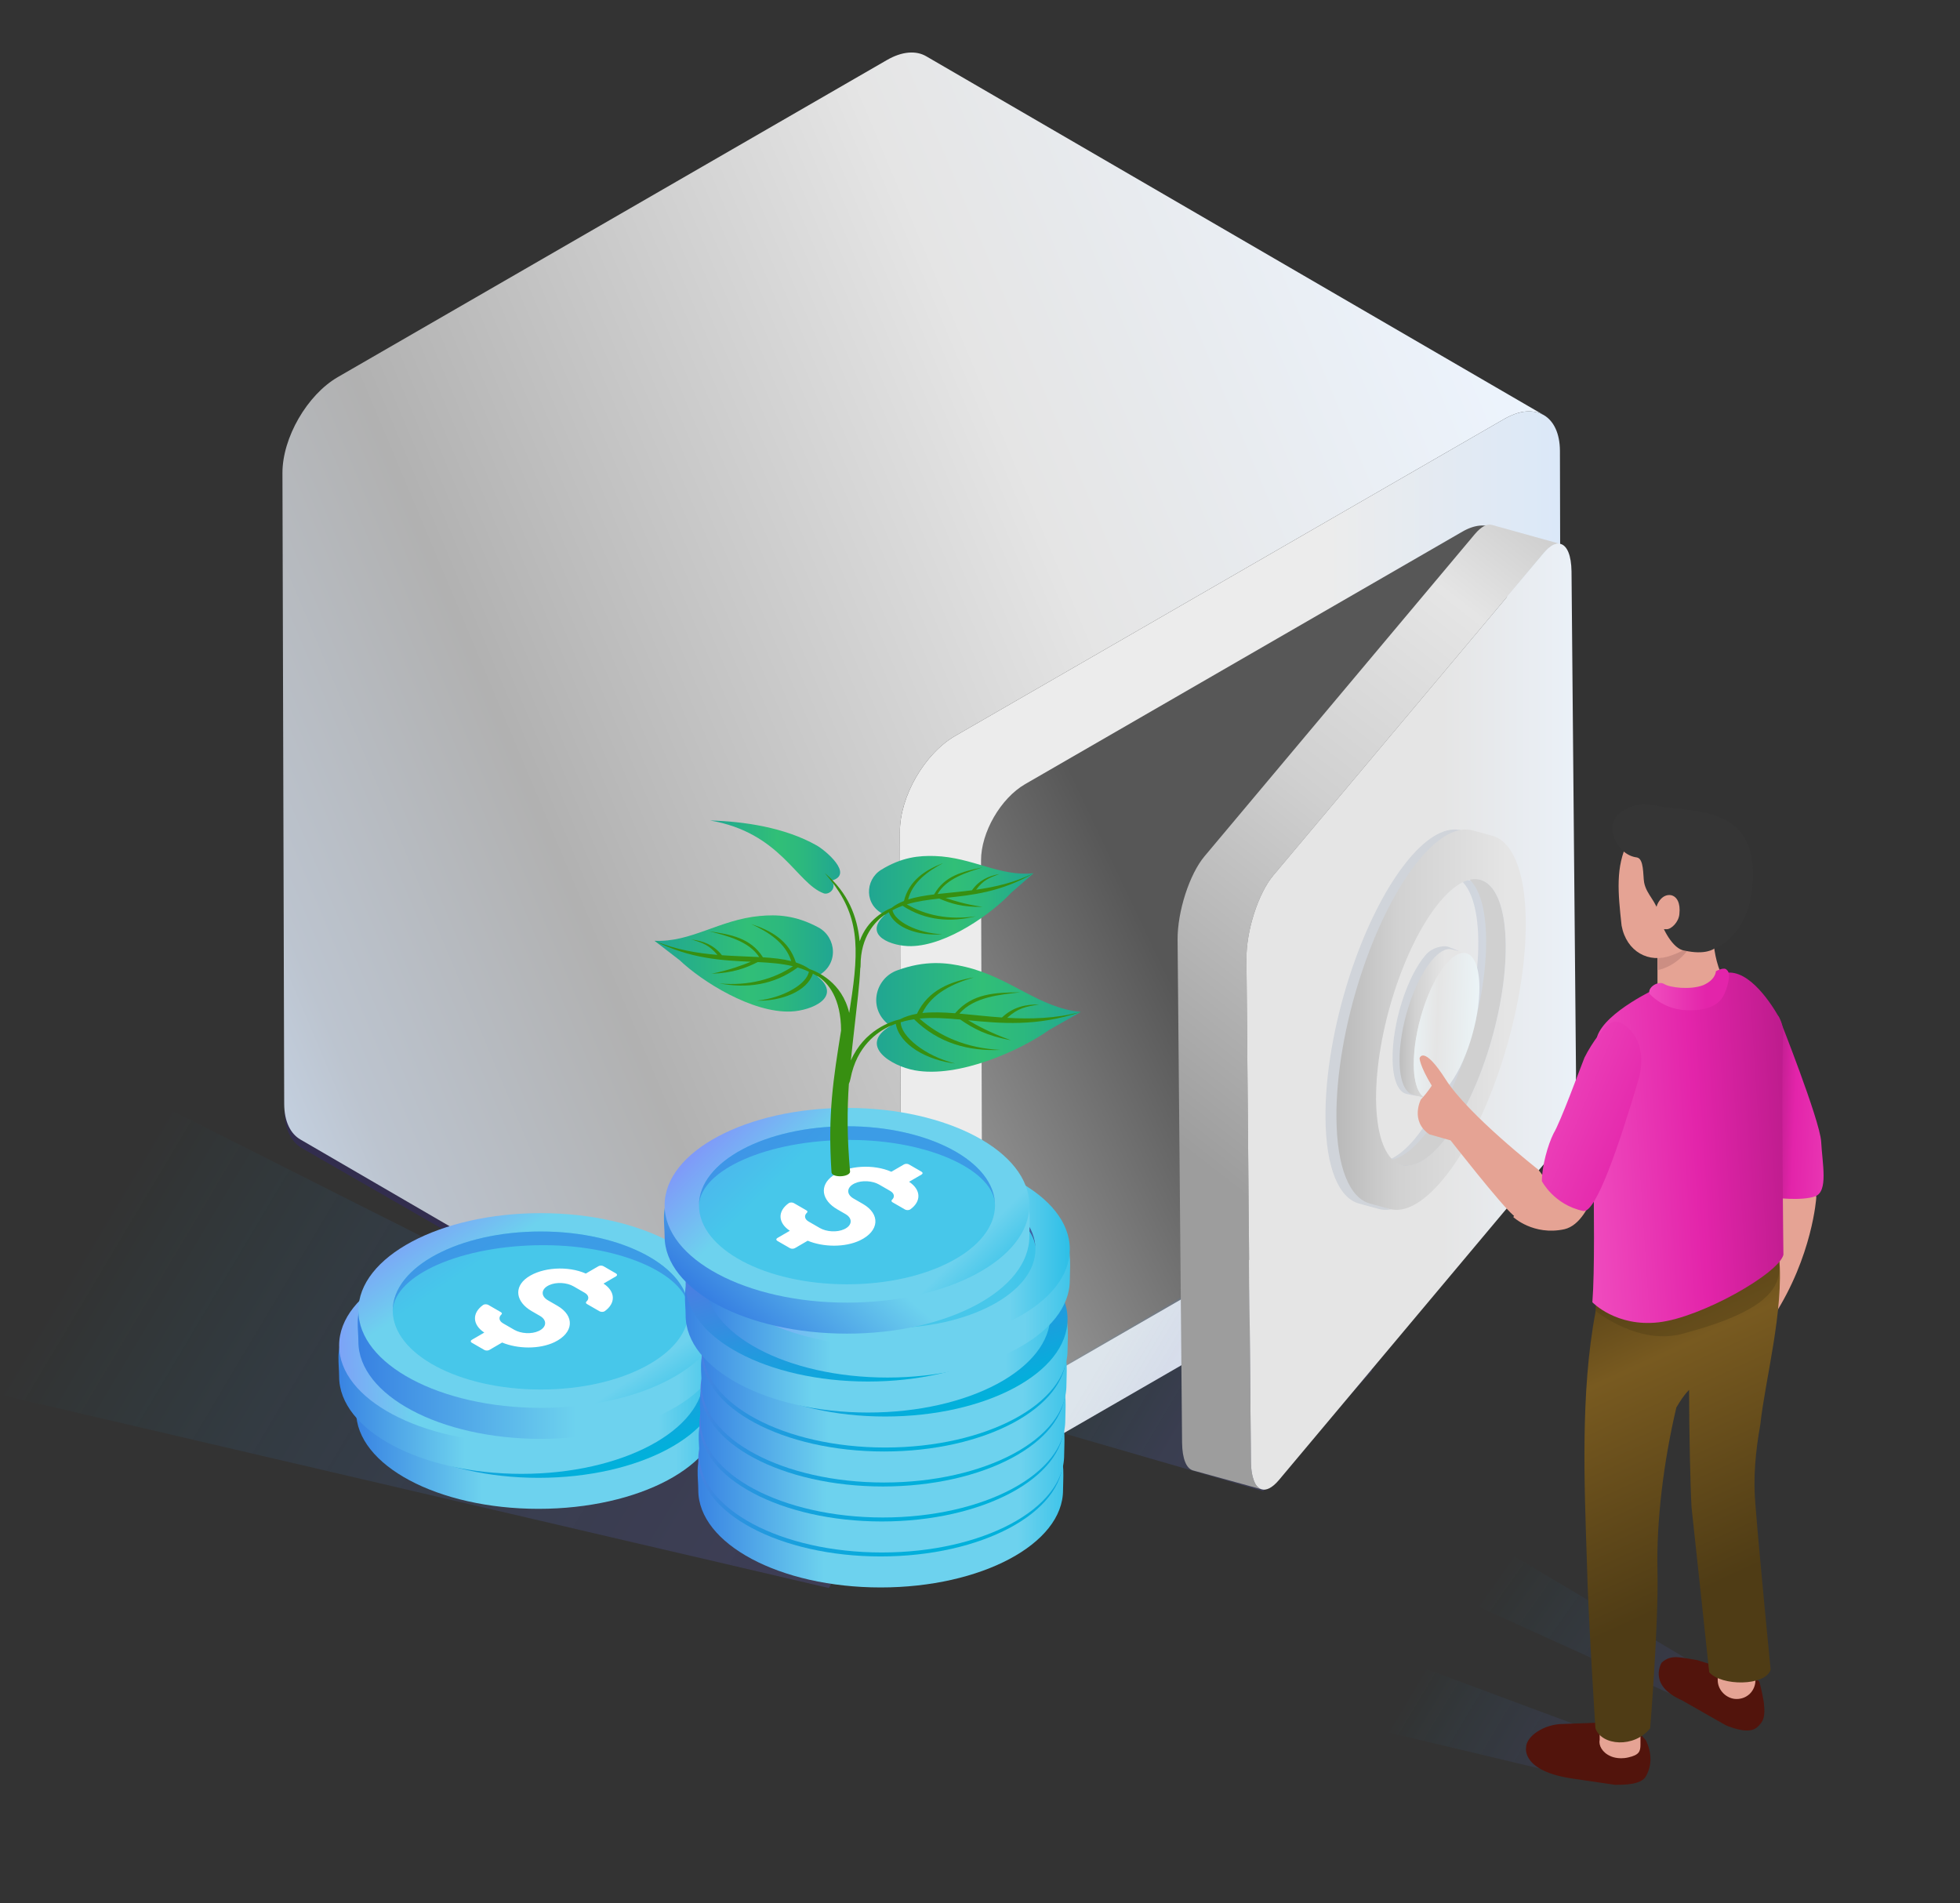 <svg width="206" height="200" viewBox="0 0 206 200" fill="none" xmlns="http://www.w3.org/2000/svg">
<rect x="0" y="0" width="206" height="200" fill="#333333" stroke="none"/>
<path opacity="0.2" d="M29.897 116.825L29.929 117.306C29.983 118.421 30.438 119.865 31.677 120.629L92.692 155.711L93.932 151.538L29.897 116.825Z" fill="#2E18BA"/>
<path d="M87.114 166.884L0 146.569L13.586 114.457L94.094 154.996L87.114 166.884Z" fill="url(#paint0_linear)"/>
<path d="M162.248 43.618C162.156 43.572 162.075 43.526 161.983 43.492C161.903 43.446 161.822 43.423 161.741 43.4C161.672 43.365 161.592 43.354 161.522 43.331C161.43 43.308 161.338 43.285 161.246 43.274C161.188 43.262 161.131 43.251 161.073 43.251C160.762 43.216 160.44 43.228 160.107 43.274C159.9 43.308 159.681 43.354 159.462 43.423C159.025 43.561 158.564 43.768 158.093 44.033L100.391 77.337C97.169 79.201 94.568 83.713 94.58 87.418L94.764 153.728C94.764 155.569 95.42 156.858 96.467 157.468L31.584 119.756C30.525 119.146 29.881 117.857 29.87 116.016L29.686 49.718C29.675 46 32.287 41.489 35.51 39.625L93.199 6.32C94.822 5.376 96.295 5.296 97.354 5.917L162.248 43.618Z" fill="url(#paint1_linear)"/>
<path d="M164.135 113.668C164.147 117.374 161.546 121.896 158.312 123.749L131.349 139.319L124.168 143.473L100.623 157.064C97.401 158.928 94.777 157.432 94.765 153.727L94.581 87.417C94.569 83.711 97.17 79.2 100.392 77.336L158.094 44.032C158.566 43.767 159.026 43.56 159.463 43.422C159.682 43.364 159.9 43.307 160.108 43.273C160.442 43.227 160.764 43.215 161.074 43.25C161.132 43.25 161.189 43.262 161.247 43.273C161.339 43.284 161.431 43.307 161.523 43.33C161.592 43.353 161.672 43.365 161.742 43.399C161.823 43.422 161.903 43.445 161.984 43.491C162.076 43.526 162.157 43.571 162.249 43.617C163.296 44.227 163.941 45.528 163.952 47.369L163.975 57.151L164.135 113.668Z" fill="url(#paint2_linear)"/>
<path d="M153.711 55.864C156.283 54.379 158.369 55.568 158.377 58.523L158.527 111.341C158.535 114.296 156.463 117.886 153.891 119.371L107.925 145.91C105.353 147.395 103.267 146.206 103.259 143.251L103.109 90.433C103.101 87.478 105.173 83.888 107.745 82.403L153.711 55.864Z" fill="url(#paint3_linear)"/>
<path d="M75.766 148.331C75.766 153.982 67.184 158.562 56.598 158.562C46.012 158.562 37.43 153.981 37.43 148.331C37.43 147.038 37.089 145.374 37.908 144.235C40.671 140.396 48.433 138.099 56.598 138.099C65.018 138.099 72.747 140.165 75.321 144.194C75.983 145.231 75.766 147.175 75.766 148.331Z" fill="url(#paint4_linear)"/>
<path d="M56.598 155.304C67.184 155.304 75.766 150.723 75.766 145.073C75.766 139.423 67.184 134.842 56.598 134.842C46.012 134.842 37.43 139.423 37.43 145.073C37.43 150.723 46.012 155.304 56.598 155.304Z" fill="url(#paint5_linear)"/>
<path opacity="0.6" d="M56.598 153.377C65.19 153.377 72.155 149.659 72.155 145.073C72.155 140.487 65.19 136.769 56.598 136.769C48.006 136.769 41.041 140.487 41.041 145.073C41.041 149.659 48.006 153.377 56.598 153.377Z" fill="url(#paint6_linear)"/>
<path d="M56.871 138.207C65.463 138.207 72.155 141.554 72.155 145.073C72.155 140.487 65.19 136.769 56.598 136.769C48.006 136.769 41.041 140.487 41.041 145.073C41.214 141.338 48.279 138.207 56.871 138.207Z" fill="#4160A1"/>
<path d="M64.508 141.181C64.648 141.262 64.649 141.402 64.504 141.487L63.197 142.246C64.455 143.075 64.507 144.303 63.309 145.147C63.182 145.243 62.921 145.239 62.774 145.154L61.459 144.395C61.338 144.325 61.305 144.225 61.394 144.144C61.717 143.853 61.651 143.462 61.217 143.211L60.042 142.533C59.353 142.135 58.238 142.05 57.483 142.408C56.626 142.802 56.573 143.551 57.346 143.997L58.342 144.572C60.187 145.637 60.083 147.414 58.033 148.406C56.446 149.158 54.18 149.114 52.541 148.439L51.203 149.217C51.057 149.302 50.815 149.302 50.675 149.221L49.354 148.458C49.207 148.373 49.213 148.237 49.358 148.152L50.665 147.393C49.4 146.56 49.355 145.336 50.547 144.488C50.68 144.396 50.935 144.396 51.081 144.481L52.403 145.244C52.518 145.31 52.55 145.41 52.468 145.495C52.145 145.786 52.204 146.173 52.645 146.428L53.813 147.103C54.502 147.501 55.617 147.586 56.372 147.228C57.229 146.834 57.288 146.089 56.509 145.639L55.647 145.141C54.006 144.194 53.718 142.645 55.188 141.606C56.76 140.508 59.477 140.371 61.333 141.193L62.659 140.423C62.805 140.338 63.04 140.335 63.187 140.419L64.508 141.181Z" fill="white"/>
<path d="M73.979 144.655C73.979 150.306 65.397 154.886 54.811 154.886C44.225 154.886 35.643 150.305 35.643 144.655C35.643 143.362 35.302 141.698 36.121 140.559C38.884 136.72 46.646 134.423 54.811 134.423C63.231 134.423 70.96 136.489 73.534 140.518C74.196 141.555 73.979 143.499 73.979 144.655Z" fill="url(#paint7_linear)"/>
<path d="M54.811 151.628C65.397 151.628 73.979 147.047 73.979 141.397C73.979 135.747 65.397 131.166 54.811 131.166C44.225 131.166 35.643 135.747 35.643 141.397C35.643 147.047 44.225 151.628 54.811 151.628Z" fill="url(#paint8_linear)"/>
<path opacity="0.6" d="M54.811 149.701C63.403 149.701 70.368 145.983 70.368 141.397C70.368 136.811 63.403 133.093 54.811 133.093C46.219 133.093 39.254 136.811 39.254 141.397C39.254 145.983 46.219 149.701 54.811 149.701Z" fill="url(#paint9_linear)"/>
<path d="M55.084 134.53C63.676 134.53 70.368 137.877 70.368 141.396C70.368 136.81 63.403 133.092 54.811 133.092C46.219 133.092 39.254 136.81 39.254 141.396C39.427 137.662 46.492 134.53 55.084 134.53Z" fill="#4160A1"/>
<path d="M62.716 137.505C62.863 137.59 62.864 137.722 62.718 137.807L61.405 138.57C62.663 139.399 62.715 140.627 61.529 141.471C61.396 141.563 61.129 141.563 60.988 141.482L59.666 140.719C59.551 140.653 59.525 140.549 59.607 140.465C59.924 140.177 59.864 139.79 59.424 139.536L58.249 138.858C57.56 138.46 56.458 138.375 55.696 138.729C54.839 139.131 54.786 139.872 55.565 140.321L56.561 140.896C58.406 141.961 58.295 143.742 56.239 144.73C54.652 145.482 52.393 145.441 50.747 144.763L49.409 145.541C49.263 145.626 49.034 145.626 48.887 145.541L47.565 144.778C47.418 144.693 47.417 144.56 47.563 144.476L48.876 143.713C47.611 142.887 47.56 141.66 48.752 140.812C48.885 140.72 49.152 140.72 49.299 140.805L50.614 141.564C50.735 141.634 50.761 141.737 50.673 141.818C50.356 142.105 50.416 142.493 50.856 142.747L52.031 143.425C52.72 143.823 53.822 143.908 54.584 143.554C55.447 143.156 55.494 142.411 54.721 141.965L53.853 141.464C52.212 140.517 51.93 138.965 53.4 137.925C54.972 136.827 57.689 136.69 59.545 137.512L60.871 136.742C61.017 136.657 61.246 136.657 61.393 136.742L62.716 137.505Z" fill="white"/>
<path d="M76.003 140.978C76.003 146.629 67.421 151.209 56.835 151.209C46.249 151.209 37.667 146.628 37.667 140.978C37.667 139.685 37.326 138.021 38.145 136.882C40.908 133.043 48.67 130.746 56.835 130.746C65.255 130.746 72.984 132.812 75.558 136.841C76.22 137.878 76.003 139.822 76.003 140.978Z" fill="url(#paint10_linear)"/>
<path d="M56.835 147.951C67.421 147.951 76.003 143.37 76.003 137.72C76.003 132.07 67.421 127.489 56.835 127.489C46.249 127.489 37.667 132.07 37.667 137.72C37.667 143.37 46.249 147.951 56.835 147.951Z" fill="url(#paint11_linear)"/>
<path opacity="0.6" d="M56.835 146.024C65.427 146.024 72.392 142.306 72.392 137.72C72.392 133.134 65.427 129.416 56.835 129.416C48.243 129.416 41.278 133.134 41.278 137.72C41.278 142.306 48.243 146.024 56.835 146.024Z" fill="#2DBFE7"/>
<path opacity="0.6" d="M57.108 130.854C65.7 130.854 72.392 134.201 72.392 137.72C72.392 133.134 65.427 129.416 56.835 129.416C48.243 129.416 41.278 133.134 41.278 137.72C41.451 133.985 48.516 130.854 57.108 130.854Z" fill="#367FE2"/>
<path d="M64.744 133.826C64.891 133.911 64.885 134.047 64.739 134.132L63.432 134.891C64.69 135.72 64.742 136.948 63.55 137.796C63.417 137.888 63.156 137.884 63.009 137.8L61.694 137.041C61.579 136.975 61.54 136.871 61.629 136.79C61.952 136.499 61.892 136.112 61.452 135.857L60.277 135.179C59.587 134.781 58.48 134.7 57.718 135.054C56.861 135.448 56.808 136.197 57.587 136.647L58.583 137.222C60.428 138.287 60.324 140.064 58.267 141.052C56.68 141.804 54.415 141.767 52.775 141.085L51.437 141.863C51.291 141.948 51.056 141.952 50.909 141.867L49.587 141.104C49.44 141.019 49.446 140.883 49.592 140.798L50.899 140.039C49.641 139.21 49.589 137.982 50.781 137.134C50.914 137.042 51.175 137.046 51.322 137.13L52.637 137.889C52.758 137.959 52.791 138.059 52.696 138.143C52.379 138.43 52.439 138.818 52.879 139.072L54.054 139.75C54.744 140.148 55.851 140.229 56.613 139.875C57.47 139.481 57.523 138.732 56.75 138.286L55.882 137.785C54.241 136.838 53.952 135.289 55.423 134.25C56.995 133.151 59.712 133.015 61.568 133.837L62.894 133.067C63.04 132.982 63.275 132.978 63.422 133.063L64.744 133.826Z" fill="white"/>
<path d="M132.764 156.711L111.544 150.555L108.487 145.481L128.62 133.728L144.221 144.02L132.764 156.711Z" fill="url(#paint12_linear)"/>
<path d="M163.917 57.14C163.882 57.129 163.848 57.129 163.813 57.129H163.801C163.72 57.129 163.628 57.14 163.548 57.163C163.467 57.186 163.387 57.209 163.306 57.244C163.283 57.244 163.272 57.256 163.249 57.267C163.122 57.325 162.996 57.417 162.869 57.52C162.8 57.566 162.731 57.624 162.662 57.693C162.593 57.751 162.524 57.82 162.455 57.9C162.386 57.969 162.317 58.049 162.248 58.13L133.835 91.987C132.247 93.874 130.981 97.81 131.004 100.768L131.476 153.625C131.476 153.763 131.488 153.89 131.488 154.016C131.5 154.108 131.5 154.2 131.511 154.292C131.523 154.499 131.557 154.695 131.592 154.879C131.615 155.005 131.638 155.121 131.673 155.236C131.696 155.34 131.73 155.443 131.765 155.535C131.823 155.696 131.892 155.846 131.961 155.972C132.018 156.064 132.076 156.145 132.145 156.214C132.226 156.295 132.306 156.364 132.398 156.421C132.444 156.456 132.502 156.479 132.559 156.502L125.378 154.523C124.699 154.327 124.262 153.326 124.239 151.623L123.767 98.766C123.744 95.808 125.01 91.873 126.598 89.985L155.011 56.128C155.679 55.334 156.3 55.023 156.795 55.161L163.917 57.14Z" fill="url(#paint13_linear)"/>
<path d="M165.643 112.92C165.666 115.866 164.4 119.802 162.812 121.689L134.41 155.546C133.708 156.375 133.064 156.674 132.569 156.501C132.558 156.501 132.558 156.501 132.558 156.501C132.5 156.478 132.443 156.455 132.397 156.42C132.305 156.363 132.224 156.294 132.144 156.213C132.075 156.144 132.017 156.063 131.96 155.971C131.891 155.844 131.822 155.695 131.764 155.534C131.729 155.442 131.695 155.338 131.672 155.235C131.637 155.12 131.614 155.005 131.591 154.878C131.556 154.694 131.522 154.498 131.51 154.291C131.498 154.199 131.498 154.107 131.487 154.015C131.487 153.888 131.475 153.762 131.475 153.624L131.003 100.767C130.98 97.809 132.246 93.874 133.834 91.986L162.247 58.129C162.316 58.048 162.385 57.968 162.454 57.899C162.523 57.818 162.592 57.749 162.661 57.692C162.73 57.623 162.799 57.566 162.868 57.519C162.995 57.416 163.121 57.323 163.248 57.266C163.271 57.254 163.283 57.243 163.305 57.243C163.386 57.208 163.466 57.185 163.547 57.162C163.628 57.139 163.72 57.128 163.8 57.128H163.812C163.847 57.128 163.881 57.128 163.916 57.139C163.927 57.139 163.927 57.139 163.939 57.139C163.973 57.151 163.996 57.151 164.031 57.162C164.71 57.358 165.147 58.359 165.17 60.062L165.643 112.92Z" fill="url(#paint14_linear)"/>
<path opacity="0.1" d="M157.431 99.475C157.5 106.483 154.496 115.793 150.733 120.27C149.145 122.18 147.66 122.905 146.487 122.583L144.416 122.008C145.601 122.33 147.074 121.605 148.674 119.706C152.426 115.229 155.429 105.908 155.372 98.911C155.337 94.872 154.29 92.489 152.691 92.052L154.762 92.616C156.349 93.065 157.396 95.447 157.431 99.475Z" fill="#103870"/>
<path d="M144.572 125.774C144.618 125.809 144.675 125.832 144.721 125.843L144.848 125.878C144.756 125.855 144.664 125.82 144.572 125.774ZM142.868 124.186C142.695 123.887 142.523 123.542 142.373 123.162C142.512 123.541 142.684 123.887 142.868 124.186Z" fill="#1F6EDA"/>
<path opacity="0.1" d="M155.435 87.774C154.94 87.693 154.422 87.751 153.881 87.924C153.501 88.051 153.099 88.246 152.696 88.499C153.099 88.234 153.501 88.05 153.881 87.924C154.434 87.74 154.952 87.694 155.435 87.774C155.527 87.786 155.619 87.809 155.711 87.832L153.639 87.268C152.097 86.842 150.164 87.786 148.081 90.271C143.156 96.152 139.231 108.327 139.312 117.488C139.358 122.77 140.727 125.889 142.822 126.476L144.721 126.994C144.675 126.983 144.618 126.96 144.572 126.925C144.664 126.971 144.756 127.005 144.848 127.029L144.883 127.041C146.413 127.478 148.347 126.523 150.441 124.026C155.366 118.168 159.291 105.981 159.21 96.821C159.164 91.319 157.679 88.154 155.435 87.774ZM150.406 120.112C146.643 124.6 143.547 122.563 143.478 115.555C143.421 108.558 146.424 99.248 150.187 94.76C153.939 90.283 157.046 92.32 157.103 99.317C157.173 106.325 154.169 115.635 150.406 120.112Z" fill="#103870"/>
<path opacity="0.1" d="M153.296 99.944C152.722 99.934 152.136 99.888 151.41 100.752C149.424 103.127 147.868 108.058 147.919 111.751C147.92 111.918 147.92 112.086 147.933 112.241C147.934 112.36 147.946 112.48 147.958 112.587V112.647C147.983 112.838 148.007 113.017 148.032 113.184C148.032 113.232 148.044 113.28 148.057 113.327C148.082 113.482 148.118 113.638 148.155 113.781C148.204 113.948 148.252 114.091 148.3 114.235C148.373 114.414 148.445 114.557 148.529 114.7C148.601 114.819 149.014 115.151 149.074 115.187C148.827 115.176 147.801 114.954 147.801 114.954C146.952 114.731 146.396 113.466 146.363 111.339C146.311 107.646 147.834 102.676 149.854 100.34C150.528 99.561 151.6 99.354 152.166 99.482C152.167 99.482 153.368 99.944 153.296 99.944Z" fill="#103870"/>
<path d="M158.255 99.317C158.324 106.325 155.32 115.635 151.557 120.112C149.969 122.022 148.484 122.747 147.311 122.425L145.24 121.85C146.425 122.172 147.898 121.447 149.498 119.548C153.25 115.071 156.253 105.75 156.196 98.753C156.161 94.714 155.114 92.331 153.515 91.894L155.586 92.458C157.173 92.907 158.22 95.289 158.255 99.317Z" fill="url(#paint15_linear)"/>
<path d="M145.722 126.925C145.768 126.96 145.825 126.983 145.871 126.994L145.998 127.029C145.906 127.005 145.815 126.971 145.722 126.925ZM144.019 125.337C143.846 125.038 143.674 124.693 143.524 124.313C143.662 124.692 143.835 125.038 144.019 125.337Z" fill="url(#paint16_linear)"/>
<path d="M156.586 87.774C156.091 87.693 155.573 87.751 155.032 87.924C154.652 88.051 154.25 88.246 153.847 88.499C154.25 88.234 154.653 88.05 155.032 87.924C155.585 87.74 156.103 87.694 156.586 87.774C156.678 87.786 156.77 87.809 156.862 87.832L154.79 87.268C153.248 86.842 151.315 87.786 149.231 90.271C144.306 96.152 140.381 108.327 140.462 117.488C140.508 122.77 141.877 125.889 143.972 126.476L145.871 126.994C145.825 126.983 145.768 126.96 145.722 126.925C145.814 126.971 145.906 127.005 145.998 127.029L146.033 127.041C147.563 127.478 149.497 126.523 151.591 124.026C156.516 118.168 160.441 105.981 160.36 96.821C160.315 91.319 158.83 88.154 156.586 87.774ZM151.557 120.112C147.794 124.6 144.698 122.563 144.629 115.555C144.572 108.558 147.575 99.248 151.338 94.76C155.09 90.283 158.197 92.32 158.254 99.317C158.324 106.325 155.32 115.635 151.557 120.112Z" fill="url(#paint17_linear)"/>
<path d="M145.999 127.028L145.872 126.993C145.826 126.982 145.769 126.959 145.723 126.924C145.815 126.971 145.906 127.005 145.999 127.028Z" fill="url(#paint18_linear)"/>
<path d="M154.057 100.156C153.988 100.145 153.919 100.134 153.85 100.134C153.298 100.125 152.655 100.519 151.956 101.35C150.044 103.637 148.545 108.385 148.595 111.94C148.596 112.101 148.596 112.262 148.608 112.412C148.608 112.527 148.621 112.642 148.632 112.746V112.804C148.656 112.988 148.68 113.161 148.703 113.322C148.703 113.368 148.715 113.414 148.727 113.46C148.751 113.609 148.786 113.759 148.821 113.897C148.868 114.058 148.914 114.196 148.961 114.334C149.031 114.506 149.101 114.644 149.182 114.782C149.251 114.897 149.321 115 149.413 115.092C149.471 115.149 149.528 115.207 149.586 115.241C149.632 115.287 149.678 115.321 149.736 115.344C149.759 115.355 149.793 115.378 149.817 115.39L148.481 115.027C147.663 114.812 147.129 113.594 147.097 111.546C147.047 107.99 148.558 103.242 150.458 100.956C151.271 99.986 152.017 99.603 152.617 99.773L154.057 100.156Z" fill="url(#paint19_linear)"/>
<path d="M155.487 103.648C155.537 107.215 154.026 111.963 152.126 114.261C151.313 115.22 150.567 115.591 149.968 115.433L149.899 115.41C149.853 115.387 149.795 115.364 149.738 115.342C149.692 115.308 149.634 115.273 149.588 115.239C149.53 115.205 149.473 115.147 149.415 115.09C149.334 114.998 149.264 114.907 149.184 114.78C149.103 114.642 149.033 114.504 148.963 114.332C148.917 114.205 148.87 114.056 148.823 113.895C148.788 113.757 148.753 113.608 148.729 113.458C148.717 113.412 148.706 113.366 148.705 113.32C148.67 113.159 148.657 112.987 148.634 112.802V112.744C148.622 112.641 148.622 112.525 148.61 112.41C148.598 112.26 148.597 112.099 148.597 111.938C148.547 108.382 150.046 103.634 151.958 101.348C152.656 100.516 153.299 100.122 153.852 100.132C153.921 100.132 153.99 100.143 154.059 100.154C154.898 100.348 155.456 101.565 155.487 103.648Z" fill="url(#paint20_linear)"/>
<path d="M111.727 156.593C111.727 162.244 103.145 166.824 92.559 166.824C81.973 166.824 73.391 162.243 73.391 156.593C73.391 155.3 73.05 153.636 73.869 152.497C76.632 148.658 84.394 146.361 92.559 146.361C100.979 146.361 108.708 148.427 111.282 152.456C111.944 153.493 111.727 155.437 111.727 156.593Z" fill="url(#paint21_linear)"/>
<path d="M92.559 163.566C103.145 163.566 111.727 158.985 111.727 153.335C111.727 147.685 103.145 143.104 92.559 143.104C81.973 143.104 73.391 147.685 73.391 153.335C73.391 158.985 81.973 163.566 92.559 163.566Z" fill="url(#paint22_linear)"/>
<path opacity="0.6" d="M92.559 161.639C101.151 161.639 108.116 157.921 108.116 153.335C108.116 148.749 101.151 145.031 92.559 145.031C83.967 145.031 77.002 148.749 77.002 153.335C77.002 157.921 83.967 161.639 92.559 161.639Z" fill="url(#paint23_linear)"/>
<path d="M92.832 146.469C101.424 146.469 108.116 149.816 108.116 153.335C108.116 148.749 101.151 145.031 92.559 145.031C83.967 145.031 77.002 148.749 77.002 153.335C77.175 149.6 84.24 146.469 92.832 146.469Z" fill="#4160A1"/>
<path d="M100.465 149.441C100.612 149.526 100.606 149.662 100.46 149.747L99.153 150.506C100.418 151.339 100.463 152.563 99.271 153.411C99.138 153.503 98.883 153.503 98.736 153.418L97.415 152.655C97.3 152.589 97.268 152.489 97.35 152.404C97.673 152.113 97.614 151.726 97.173 151.471L96.005 150.796C95.316 150.398 94.201 150.313 93.446 150.671C92.589 151.065 92.529 151.81 93.308 152.26L94.304 152.835C96.149 153.9 96.045 155.677 93.988 156.665C92.401 157.417 90.142 157.376 88.496 156.698L87.158 157.476C87.012 157.561 86.777 157.564 86.63 157.48L85.315 156.721C85.168 156.636 85.167 156.496 85.313 156.411L86.62 155.652C85.362 154.823 85.31 153.595 86.508 152.751C86.635 152.655 86.896 152.659 87.043 152.744L88.358 153.503C88.479 153.573 88.512 153.673 88.429 153.757C88.1 154.045 88.166 154.435 88.606 154.69L89.774 155.365C90.464 155.763 91.578 155.848 92.333 155.49C93.19 155.096 93.249 154.351 92.47 153.901L91.602 153.4C89.961 152.453 89.679 150.908 91.143 149.865C92.715 148.766 95.432 148.63 97.288 149.452L98.614 148.682C98.76 148.597 99.002 148.597 99.149 148.682L100.465 149.441Z" fill="white"/>
<path d="M111.845 152.917C111.845 158.568 103.263 163.148 92.677 163.148C82.091 163.148 73.509 158.567 73.509 152.917C73.509 151.624 73.168 149.96 73.987 148.821C76.75 144.982 84.512 142.685 92.677 142.685C101.097 142.685 108.826 144.751 111.4 148.78C112.062 149.816 111.845 151.76 111.845 152.917Z" fill="url(#paint24_linear)"/>
<path d="M92.677 159.89C103.263 159.89 111.845 155.309 111.845 149.659C111.845 144.009 103.263 139.428 92.677 139.428C82.091 139.428 73.509 144.009 73.509 149.659C73.509 155.309 82.091 159.89 92.677 159.89Z" fill="url(#paint25_linear)"/>
<path opacity="0.6" d="M92.677 157.963C101.269 157.963 108.234 154.245 108.234 149.659C108.234 145.073 101.269 141.355 92.677 141.355C84.085 141.355 77.12 145.073 77.12 149.659C77.12 154.245 84.085 157.963 92.677 157.963Z" fill="url(#paint26_linear)"/>
<path d="M92.95 142.792C101.542 142.792 108.234 146.139 108.234 149.658C108.234 145.072 101.269 141.354 92.677 141.354C84.085 141.354 77.12 145.072 77.12 149.658C77.293 145.924 84.358 142.792 92.95 142.792Z" fill="#4160A1"/>
<path d="M100.579 145.766C100.726 145.851 100.733 145.987 100.587 146.072L99.274 146.835C100.532 147.664 100.59 148.888 99.392 149.732C99.265 149.828 98.998 149.828 98.851 149.743L97.529 148.98C97.414 148.914 97.388 148.81 97.47 148.726C97.793 148.442 97.727 148.051 97.287 147.797L96.119 147.122C95.43 146.724 94.322 146.635 93.566 146.993C92.703 147.391 92.65 148.132 93.429 148.582L94.425 149.157C96.27 150.222 96.159 152.003 94.103 152.991C92.523 153.747 90.257 153.702 88.617 153.028L87.279 153.806C87.133 153.891 86.898 153.887 86.751 153.802L85.436 153.043C85.289 152.958 85.282 152.822 85.428 152.737L86.741 151.974C85.476 151.148 85.431 149.925 86.623 149.077C86.756 148.985 87.017 148.981 87.164 149.066L88.486 149.829C88.601 149.895 88.627 149.999 88.545 150.083C88.222 150.367 88.288 150.758 88.728 151.012L89.896 151.687C90.585 152.085 91.693 152.174 92.449 151.816C93.312 151.418 93.365 150.677 92.586 150.227L91.724 149.729C90.083 148.782 89.801 147.23 91.271 146.19C92.837 145.088 95.547 144.955 97.41 145.773L98.736 145.003C98.882 144.918 99.117 144.922 99.264 145.007L100.579 145.766Z" fill="white"/>
<path d="M111.964 149.24C111.964 154.891 103.382 159.471 92.796 159.471C82.21 159.471 73.628 154.89 73.628 149.24C73.628 147.947 73.287 146.283 74.106 145.144C76.869 141.305 84.631 139.008 92.796 139.008C101.216 139.008 108.945 141.074 111.519 145.103C112.181 146.14 111.964 148.084 111.964 149.24Z" fill="url(#paint27_linear)"/>
<path d="M92.796 156.213C103.382 156.213 111.964 151.632 111.964 145.982C111.964 140.332 103.382 135.751 92.796 135.751C82.21 135.751 73.628 140.332 73.628 145.982C73.628 151.632 82.21 156.213 92.796 156.213Z" fill="url(#paint28_linear)"/>
<path opacity="0.6" d="M92.796 154.286C101.388 154.286 108.353 150.568 108.353 145.982C108.353 141.396 101.388 137.678 92.796 137.678C84.204 137.678 77.239 141.396 77.239 145.982C77.239 150.568 84.204 154.286 92.796 154.286Z" fill="url(#paint29_linear)"/>
<path d="M93.069 139.116C101.661 139.116 108.353 142.463 108.353 145.982C108.353 141.396 101.388 137.678 92.796 137.678C84.204 137.678 77.239 141.396 77.239 145.982C77.412 142.247 84.477 139.116 93.069 139.116Z" fill="#4160A1"/>
<path d="M100.699 142.088C100.846 142.173 100.847 142.313 100.701 142.398L99.394 143.157C100.652 143.986 100.704 145.214 99.506 146.058C99.379 146.154 99.118 146.15 98.972 146.065L97.657 145.306C97.536 145.236 97.503 145.136 97.585 145.052C97.914 144.765 97.849 144.374 97.414 144.123L96.239 143.445C95.55 143.047 94.435 142.962 93.68 143.32C92.823 143.714 92.764 144.459 93.543 144.909L94.539 145.484C96.384 146.549 96.28 148.326 94.23 149.318C92.643 150.07 90.377 150.026 88.738 149.351L87.4 150.129C87.254 150.214 87.012 150.214 86.865 150.129L85.55 149.37C85.403 149.285 85.409 149.149 85.555 149.064L86.862 148.305C85.597 147.472 85.552 146.248 86.744 145.4C86.877 145.308 87.132 145.308 87.278 145.393L88.6 146.156C88.715 146.222 88.747 146.322 88.665 146.407C88.342 146.698 88.401 147.085 88.842 147.34L90.01 148.015C90.699 148.413 91.814 148.498 92.569 148.14C93.426 147.746 93.485 147.001 92.707 146.551L91.845 146.053C90.204 145.106 89.916 143.557 91.386 142.518C92.952 141.416 95.675 141.283 97.531 142.105L98.857 141.335C99.003 141.25 99.238 141.247 99.385 141.331L100.699 142.088Z" fill="white"/>
<path d="M112.083 145.564C112.083 151.215 103.501 155.795 92.915 155.795C82.329 155.795 73.747 151.214 73.747 145.564C73.747 144.271 73.406 142.607 74.225 141.468C76.988 137.629 84.75 135.332 92.915 135.332C101.335 135.332 109.064 137.398 111.638 141.427C112.3 142.464 112.083 144.408 112.083 145.564Z" fill="url(#paint30_linear)"/>
<path d="M92.915 152.537C103.501 152.537 112.083 147.956 112.083 142.306C112.083 136.656 103.501 132.075 92.915 132.075C82.329 132.075 73.747 136.656 73.747 142.306C73.747 147.956 82.329 152.537 92.915 152.537Z" fill="url(#paint31_linear)"/>
<path opacity="0.6" d="M92.915 150.61C101.507 150.61 108.472 146.892 108.472 142.306C108.472 137.72 101.507 134.002 92.915 134.002C84.323 134.002 77.358 137.72 77.358 142.306C77.358 146.892 84.323 150.61 92.915 150.61Z" fill="url(#paint32_linear)"/>
<path d="M93.187 135.44C101.779 135.44 108.471 138.787 108.471 142.306C108.471 137.72 101.506 134.002 92.914 134.002C84.322 134.002 77.357 137.72 77.357 142.306C77.531 138.571 84.596 135.44 93.187 135.44Z" fill="#4160A1"/>
<path d="M100.82 138.415C100.967 138.5 100.968 138.632 100.822 138.717L99.509 139.48C100.767 140.309 100.825 141.533 99.633 142.381C99.5 142.473 99.233 142.473 99.086 142.388L97.771 141.629C97.65 141.559 97.624 141.456 97.712 141.375C98.029 141.088 97.969 140.7 97.529 140.446L96.354 139.768C95.664 139.37 94.563 139.285 93.801 139.639C92.938 140.037 92.891 140.782 93.664 141.228L94.66 141.803C96.512 142.872 96.394 144.649 94.344 145.64C92.757 146.392 90.491 146.348 88.852 145.673L87.514 146.451C87.368 146.536 87.139 146.536 86.992 146.451L85.67 145.688C85.523 145.603 85.522 145.47 85.668 145.386L86.981 144.623C85.716 143.797 85.665 142.57 86.857 141.722C86.99 141.63 87.251 141.626 87.404 141.715L88.719 142.474C88.834 142.54 88.86 142.644 88.778 142.728C88.461 143.016 88.521 143.403 88.961 143.657L90.136 144.335C90.819 144.729 91.927 144.818 92.689 144.464C93.546 144.062 93.599 143.321 92.82 142.872L91.958 142.374C90.317 141.427 90.035 139.875 91.505 138.835C93.077 137.736 95.787 137.604 97.65 138.422L98.976 137.652C99.122 137.567 99.351 137.567 99.498 137.652L100.82 138.415Z" fill="white"/>
<path d="M112.201 141.887C112.201 147.538 103.619 152.118 93.033 152.118C82.447 152.118 73.865 147.537 73.865 141.887C73.865 140.594 73.524 138.93 74.343 137.791C77.106 133.952 84.868 131.655 93.033 131.655C101.453 131.655 109.182 133.721 111.756 137.75C112.418 138.787 112.201 140.731 112.201 141.887Z" fill="url(#paint33_linear)"/>
<path d="M93.033 148.86C103.619 148.86 112.201 144.279 112.201 138.629C112.201 132.979 103.619 128.398 93.033 128.398C82.447 128.398 73.865 132.979 73.865 138.629C73.865 144.279 82.447 148.86 93.033 148.86Z" fill="url(#paint34_linear)"/>
<path opacity="0.6" d="M93.033 146.933C101.625 146.933 108.59 143.215 108.59 138.629C108.59 134.043 101.625 130.325 93.033 130.325C84.441 130.325 77.476 134.043 77.476 138.629C77.476 143.215 84.441 146.933 93.033 146.933Z" fill="url(#paint35_linear)"/>
<path d="M93.306 131.763C101.898 131.763 108.59 135.11 108.59 138.629C108.59 134.043 101.625 130.325 93.033 130.325C84.441 130.325 77.476 134.043 77.476 138.629C77.649 134.895 84.714 131.763 93.306 131.763Z" fill="#4160A1"/>
<path d="M100.942 134.735C101.089 134.82 101.083 134.956 100.937 135.041L99.63 135.8C100.888 136.629 100.94 137.857 99.748 138.705C99.615 138.797 99.354 138.793 99.207 138.709L97.892 137.95C97.777 137.884 97.745 137.784 97.827 137.699C98.15 137.408 98.09 137.021 97.65 136.766L96.475 136.088C95.785 135.69 94.678 135.609 93.916 135.963C93.066 136.361 93.006 137.106 93.779 137.552L94.781 138.131C96.626 139.196 96.522 140.973 94.465 141.961C92.878 142.713 90.612 142.669 88.973 141.994L87.635 142.772C87.489 142.857 87.254 142.861 87.107 142.776L85.785 142.013C85.638 141.928 85.644 141.792 85.79 141.707L87.097 140.948C85.839 140.119 85.787 138.891 86.979 138.043C87.112 137.951 87.373 137.955 87.52 138.039L88.835 138.798C88.956 138.868 88.989 138.968 88.894 139.052C88.577 139.34 88.637 139.727 89.077 139.981L90.252 140.659C90.942 141.057 92.049 141.138 92.811 140.784C93.668 140.39 93.721 139.641 92.948 139.195L92.08 138.694C90.439 137.747 90.15 136.198 91.621 135.159C93.193 134.06 95.91 133.924 97.766 134.746L99.092 133.976C99.238 133.891 99.473 133.887 99.62 133.972L100.942 134.735Z" fill="white"/>
<path d="M110.397 138.211C110.397 143.862 101.815 148.442 91.229 148.442C80.643 148.442 72.061 143.861 72.061 138.211C72.061 136.918 71.72 135.254 72.539 134.115C75.302 130.276 83.064 127.979 91.229 127.979C99.649 127.979 107.378 130.045 109.952 134.074C110.614 135.111 110.397 137.055 110.397 138.211Z" fill="url(#paint36_linear)"/>
<path d="M91.229 145.184C101.815 145.184 110.397 140.603 110.397 134.953C110.397 129.303 101.815 124.722 91.229 124.722C80.643 124.722 72.061 129.303 72.061 134.953C72.061 140.603 80.643 145.184 91.229 145.184Z" fill="url(#paint37_linear)"/>
<path opacity="0.6" d="M91.229 143.257C99.821 143.257 106.786 139.539 106.786 134.953C106.786 130.367 99.821 126.649 91.229 126.649C82.637 126.649 75.672 130.367 75.672 134.953C75.672 139.539 82.637 143.257 91.229 143.257Z" fill="url(#paint38_linear)"/>
<path d="M91.502 128.087C100.094 128.087 106.786 131.434 106.786 134.953C106.786 130.367 99.821 126.649 91.229 126.649C82.637 126.649 75.672 130.367 75.672 134.953C75.845 131.218 82.91 128.087 91.502 128.087Z" fill="#4160A1"/>
<path d="M99.13 131.06C99.277 131.145 99.284 131.281 99.138 131.366L97.825 132.129C99.083 132.958 99.135 134.186 97.943 135.026C97.81 135.118 97.549 135.122 97.402 135.037L96.08 134.274C95.965 134.208 95.939 134.104 96.021 134.02C96.344 133.736 96.278 133.345 95.838 133.091L94.67 132.416C93.981 132.018 92.873 131.929 92.117 132.287C91.254 132.685 91.201 133.426 91.98 133.876L92.976 134.451C94.821 135.516 94.71 137.297 92.654 138.285C91.067 139.037 88.808 138.996 87.169 138.322L85.83 139.1C85.684 139.185 85.449 139.181 85.302 139.096L83.987 138.337C83.84 138.252 83.833 138.116 83.979 138.031L85.292 137.268C84.027 136.442 83.976 135.215 85.174 134.371C85.307 134.279 85.568 134.275 85.715 134.36L87.037 135.123C87.152 135.189 87.178 135.292 87.096 135.377C86.773 135.661 86.839 136.052 87.279 136.306L88.448 136.981C89.137 137.379 90.245 137.467 91.001 137.11C91.864 136.712 91.917 135.971 91.139 135.521L90.277 135.023C88.636 134.076 88.354 132.524 89.824 131.484C91.39 130.382 94.1 130.249 95.963 131.067L97.289 130.297C97.435 130.212 97.67 130.216 97.817 130.301L99.13 131.06Z" fill="white"/>
<path d="M112.438 134.534C112.438 140.185 103.856 144.765 93.27 144.765C82.684 144.765 74.102 140.184 74.102 134.534C74.102 133.241 73.761 131.577 74.58 130.438C77.343 126.599 85.105 124.302 93.27 124.302C101.69 124.302 109.419 126.368 111.993 130.397C112.655 131.434 112.438 133.378 112.438 134.534Z" fill="url(#paint39_linear)"/>
<path d="M93.27 141.507C103.856 141.507 112.438 136.926 112.438 131.276C112.438 125.625 103.856 121.045 93.27 121.045C82.684 121.045 74.102 125.625 74.102 131.276C74.102 136.926 82.684 141.507 93.27 141.507Z" fill="url(#paint40_linear)"/>
<path opacity="0.6" d="M93.27 139.58C101.862 139.58 108.827 135.862 108.827 131.276C108.827 126.69 101.862 122.972 93.27 122.972C84.678 122.972 77.713 126.69 77.713 131.276C77.713 135.862 84.678 139.58 93.27 139.58Z" fill="#2DBFE7"/>
<path d="M93.543 124.41C102.135 124.41 108.827 127.757 108.827 131.276C108.827 126.69 101.862 122.972 93.27 122.972C84.678 122.972 77.713 126.69 77.713 131.276C77.886 127.542 84.951 124.41 93.543 124.41Z" fill="#4160A1"/>
<path d="M101.176 127.382C101.323 127.467 101.324 127.607 101.178 127.692L99.871 128.451C101.129 129.28 101.174 130.504 99.983 131.352C99.85 131.444 99.589 131.448 99.442 131.363L98.12 130.6C98.005 130.534 97.979 130.431 98.061 130.346C98.384 130.055 98.324 129.668 97.884 129.413L96.716 128.738C96.027 128.34 94.912 128.255 94.157 128.613C93.3 129.007 93.241 129.752 94.02 130.202L95.016 130.777C96.861 131.842 96.757 133.619 94.7 134.607C93.113 135.359 90.848 135.322 89.215 134.644L87.877 135.422C87.731 135.507 87.489 135.507 87.342 135.422L86.027 134.663C85.88 134.578 85.879 134.438 86.025 134.353L87.332 133.594C86.074 132.765 86.022 131.537 87.22 130.693C87.347 130.597 87.608 130.601 87.754 130.686L89.076 131.449C89.191 131.515 89.223 131.615 89.135 131.703C88.812 131.987 88.878 132.378 89.318 132.632L90.486 133.307C91.175 133.705 92.29 133.79 93.045 133.432C93.902 133.038 93.961 132.293 93.182 131.843L92.314 131.342C90.68 130.398 90.391 128.85 91.855 127.807C93.427 126.709 96.144 126.572 98 127.394L99.326 126.624C99.472 126.539 99.714 126.539 99.86 126.624L101.176 127.382Z" fill="white"/>
<path d="M108.188 129.919C108.188 135.57 99.606 140.15 89.02 140.15C78.434 140.15 69.852 135.569 69.852 129.919C69.852 128.626 69.511 126.962 70.33 125.823C73.093 121.984 80.855 119.687 89.02 119.687C97.44 119.687 105.169 121.753 107.743 125.782C108.405 126.819 108.188 128.762 108.188 129.919Z" fill="url(#paint41_linear)"/>
<path d="M89.02 136.892C99.606 136.892 108.188 132.311 108.188 126.661C108.188 121.011 99.606 116.43 89.02 116.43C78.434 116.43 69.852 121.011 69.852 126.661C69.852 132.311 78.434 136.892 89.02 136.892Z" fill="url(#paint42_linear)"/>
<path opacity="0.6" d="M89.02 134.965C97.612 134.965 104.577 131.247 104.577 126.661C104.577 122.075 97.612 118.357 89.02 118.357C80.428 118.357 73.463 122.075 73.463 126.661C73.463 131.247 80.428 134.965 89.02 134.965Z" fill="#2DBFE7"/>
<path opacity="0.6" d="M89.293 119.794C97.885 119.794 104.577 123.141 104.577 126.66C104.577 122.074 97.612 118.356 89.02 118.356C80.428 118.356 73.463 122.074 73.463 126.66C73.637 122.926 80.701 119.794 89.293 119.794Z" fill="#367FE2"/>
<path d="M96.853 123.132C97 123.217 97.001 123.349 96.855 123.434L95.548 124.193C96.806 125.022 96.858 126.25 95.666 127.098C95.533 127.19 95.272 127.194 95.125 127.109L93.803 126.346C93.688 126.28 93.662 126.176 93.744 126.092C94.067 125.801 94.008 125.414 93.567 125.159L92.392 124.481C91.709 124.087 90.595 124.002 89.833 124.356C88.976 124.758 88.923 125.499 89.702 125.948L90.698 126.523C92.543 127.588 92.439 129.365 90.382 130.353C88.795 131.105 86.529 131.068 84.89 130.386L83.552 131.164C83.406 131.249 83.171 131.253 83.024 131.168L81.702 130.405C81.555 130.32 81.561 130.184 81.706 130.099L83.013 129.34C81.755 128.511 81.703 127.283 82.901 126.439C83.028 126.343 83.289 126.347 83.436 126.432L84.751 127.191C84.872 127.261 84.905 127.361 84.81 127.445C84.493 127.733 84.553 128.12 84.993 128.374L86.168 129.052C86.857 129.45 87.965 129.531 88.727 129.177C89.584 128.783 89.637 128.034 88.865 127.588L87.997 127.087C86.356 126.14 86.074 124.595 87.538 123.552C89.11 122.454 91.827 122.317 93.683 123.139L95.009 122.369C95.155 122.284 95.384 122.284 95.531 122.369L96.853 123.132Z" fill="white"/>
<path fill-rule="evenodd" clip-rule="evenodd" d="M85.897 102.583C88.212 101.413 87.929 98.491 86.019 97.465C83.577 96.152 81.613 96.097 79.848 96.26C75.603 96.651 72.635 99.051 68.788 98.866L71.433 100.908C73.762 103.126 79.036 106.469 83.131 106.299C85.298 106.21 88.613 104.784 85.897 102.583Z" fill="url(#paint43_linear)"/>
<path fill-rule="evenodd" clip-rule="evenodd" d="M92.999 96.14C90.792 95.183 90.896 92.464 92.608 91.41C94.797 90.063 96.612 89.905 98.254 89.959C102.204 90.09 105.081 92.15 108.632 91.769L106.295 93.803C104.26 95.983 99.561 99.364 95.762 99.429C93.75 99.464 90.604 98.325 92.999 96.14Z" fill="url(#paint44_linear)"/>
<path fill-rule="evenodd" clip-rule="evenodd" d="M74.634 86.222C82.063 87.499 83.687 92.807 86.569 93.879C87.095 94.075 87.995 93.398 87.423 92.538C89.787 91.877 86.715 89.345 85.85 88.855C82.465 86.933 78.139 86.323 74.634 86.222Z" fill="url(#paint45_linear)"/>
<path fill-rule="evenodd" clip-rule="evenodd" d="M93.583 107.815C91.143 106.116 91.934 102.845 94.266 101.986C97.249 100.888 99.487 101.141 101.464 101.609C106.219 102.734 109.202 105.935 113.599 106.342L110.269 108.235C107.269 110.379 100.747 113.327 96.126 112.476C93.68 112.027 90.146 109.877 93.583 107.815Z" fill="url(#paint46_linear)"/>
<path fill-rule="evenodd" clip-rule="evenodd" d="M85.897 102.583C85.884 102.568 85.871 102.553 85.858 102.537C87.1 103.285 88.383 104.961 88.399 108.292C87.592 113.363 86.985 117.044 87.394 123.217C87.494 123.799 89.279 123.709 89.344 123.143C89.021 119.458 89.033 116.655 89.219 113.903C89.291 113.74 89.35 113.555 89.389 113.354C90.046 109.959 92.164 108.45 93.593 107.805L93.582 107.815C93.771 107.733 93.96 107.657 94.149 107.589C94.519 109.786 97.432 111.425 100.39 111.762C97.228 110.984 94.672 108.892 94.668 107.422C94.857 107.373 94.968 107.355 94.97 107.355L94.964 107.337C95.33 107.242 95.698 107.169 96.069 107.114C98.634 109.631 101.797 110.486 105.149 110.335C101.556 110.154 98.729 108.898 96.647 107.044C98.016 106.912 99.429 107.004 100.922 107.14C102.253 108.06 103.682 108.855 106.237 109.311C104.119 108.558 102.696 107.769 101.75 107.218C105.142 107.541 108.961 107.915 113.598 106.342C110.917 107.049 108.299 107.104 105.853 106.963C107.032 105.925 107.774 105.788 109.22 105.563C107.793 105.54 106.488 105.816 105.309 106.928C103.731 106.819 102.229 106.64 100.834 106.519C102.364 104.762 105.134 104.518 107.246 104.283C104.557 104.304 102.184 104.385 100.384 106.481C99.139 106.383 97.984 106.344 96.943 106.458C97.938 104.372 100.177 103.359 102.357 102.713C99.84 103.153 97.559 104.059 96.371 106.538C95.722 106.651 95.122 106.837 94.579 107.121C93.655 107.338 90.834 108.246 89.427 111.448C89.631 109.383 89.904 107.21 90.183 104.596C90.283 103.655 90.372 102.71 90.413 101.772C90.435 101.687 90.448 101.585 90.448 101.464C90.448 98.425 91.972 96.835 93.031 96.097C93.02 96.111 93.01 96.125 92.999 96.139C93.135 96.043 93.273 95.954 93.413 95.869C94.058 97.552 96.63 98.384 99.029 98.179C96.397 98.068 94.034 96.817 93.798 95.652L93.828 95.636C93.953 95.579 94.026 95.553 94.028 95.552L94.021 95.539C94.296 95.405 94.576 95.288 94.861 95.186C97.297 96.771 99.941 96.943 102.575 96.287C99.698 96.719 97.256 96.175 95.308 95.038C96.372 94.715 97.508 94.561 98.712 94.43C99.914 94.946 101.174 95.348 103.273 95.3C101.473 95.042 100.219 94.644 99.381 94.359C102.122 94.072 105.21 93.757 108.633 91.768C106.621 92.758 104.554 93.22 102.592 93.5C103.36 92.488 103.927 92.261 105.037 91.851C103.902 92.061 102.912 92.488 102.155 93.559C100.886 93.725 99.667 93.824 98.542 93.951C99.474 92.313 101.631 91.677 103.267 91.152C101.139 91.599 99.27 92.043 98.179 93.993C97.176 94.115 96.254 94.269 95.447 94.526C95.902 92.713 97.515 91.552 99.14 90.691C97.215 91.443 95.552 92.526 95.006 94.682C94.521 94.871 94.084 95.107 93.705 95.409C93.077 95.661 91.153 96.602 90.354 98.917C90.09 96.296 89.142 93.823 86.684 91.745C89.977 95.537 90.404 98.576 89.545 104.515C89.448 105.187 89.351 105.829 89.255 106.448C88.5 103.209 85.875 102.103 85.093 101.842C84.665 101.541 84.18 101.315 83.646 101.141C82.923 98.854 81.063 97.793 78.943 97.105C80.747 97.929 82.557 99.078 83.162 101.001C82.277 100.776 81.274 100.668 80.187 100.601C78.889 98.57 76.849 98.21 74.529 97.864C76.325 98.325 78.687 98.874 79.794 100.578C78.574 100.512 77.255 100.483 75.879 100.385C74.996 99.28 73.903 98.883 72.668 98.728C73.889 99.098 74.514 99.307 75.405 100.348C73.275 100.171 71.02 99.803 68.791 98.865C72.603 100.79 75.948 100.934 78.917 101.069C78.033 101.429 76.707 101.938 74.786 102.329C77.049 102.247 78.38 101.735 79.642 101.103C80.948 101.168 82.18 101.261 83.346 101.542C81.321 102.89 78.726 103.629 75.6 103.347C78.477 103.887 81.314 103.535 83.837 101.673C84.151 101.765 84.46 101.873 84.764 102L84.757 102.015C84.759 102.016 84.851 102.043 85.007 102.106L85.01 102.107C84.829 103.377 82.365 104.874 79.537 105.16C82.133 105.229 84.849 104.17 85.437 102.318C85.59 102.401 85.744 102.489 85.897 102.583Z" fill="#378F11"/>
<path opacity="0.6" d="M167.928 187.305L127.854 177.763L137.844 170.916L169.837 182.815L167.928 187.305Z" fill="url(#paint47_linear)"/>
<path opacity="0.6" d="M181.505 180.694L143.988 163.679L152.662 159.691L179.64 175.734L181.505 180.694Z" fill="url(#paint48_linear)"/>
<path d="M190.895 125.854C190.895 125.854 190.511 131.993 186.419 138.324L185.076 131.865L185.843 123.616C185.779 123.488 190.895 123.999 190.895 125.854Z" fill="#E5A394"/>
<path d="M178.361 174.455L184.372 176.31L184.884 176.694C185.012 176.95 185.396 178.804 185.396 179.06C185.524 180.339 185.396 180.915 184.629 181.554C183.862 182.193 182.263 181.682 181.368 181.298L176.764 178.676C173.119 177.077 174.654 174.711 174.654 174.711C175.675 173.815 176.635 174.199 178.361 174.455Z" fill="#52140C"/>
<path d="M164.293 181.169L171.263 180.913L172.99 182.895C173.629 184.238 173.629 185.517 172.99 186.668C172.478 187.563 170.752 187.563 169.729 187.563L165.381 186.924C159.881 186.157 160.393 183.663 160.393 183.663C160.392 182.448 162.31 181.169 164.293 181.169Z" fill="#52140C"/>
<path d="M169.281 184.558C169.281 184.558 170.048 184.942 171.136 184.686C172.287 184.43 172.415 184.047 172.415 183.343V179.698C172.415 179.059 171.903 178.419 171.136 178.419H169.409C168.77 178.419 168.13 178.931 168.13 179.698V182.831C168.002 183.407 168.385 184.175 169.281 184.558Z" fill="#E5A394"/>
<path d="M182.518 178.547C183.669 178.547 184.5 177.652 184.5 176.565V174.583C184.5 173.432 183.605 172.601 182.518 172.601C181.367 172.601 180.536 173.496 180.536 174.583V176.565C180.535 177.652 181.495 178.547 182.518 178.547Z" fill="#E5A394"/>
<path d="M185.012 149.706C185.524 144.974 187.506 137.748 186.994 132.12C186.866 130.777 186.227 129.754 184.756 128.987C179.768 126.877 173.501 130.458 169.92 133.08C169.536 133.464 168.577 132.441 168.321 132.952C168.065 133.464 167.682 137.684 167.682 137.94C166.083 146.317 166.531 156.293 166.787 164.159C166.915 169.914 167.682 181.617 167.682 181.617C168.321 183.472 171.775 183.727 173.437 181.617C173.437 181.617 174.332 170.618 174.204 165.118C174.076 159.874 174.843 153.607 176.186 147.916C176.57 147.277 176.953 146.637 177.529 146.062C177.529 150.283 177.657 156.294 177.785 158.404C178.424 164.287 179.64 175.734 179.64 175.734C180.919 177.205 185.523 177.205 186.099 175.478C186.099 175.478 184.948 163.839 184.5 158.148C184.245 155.334 184.5 152.584 185.012 149.706Z" fill="url(#paint49_linear)"/>
<path d="M186.959 106.863C186.959 106.863 191.279 117.733 191.407 119.971C191.535 122.337 192.174 125.215 190.768 125.726C189.297 126.238 186.42 125.854 186.42 125.854C186.42 125.854 185.269 110.89 185.653 109.036C185.907 107.181 185.488 105.264 186.959 106.863Z" fill="url(#paint50_linear)"/>
<path d="M161.671 122.912C161.671 122.912 154.317 117.157 151.951 113.448C149.585 109.739 149.201 111.21 149.201 111.21C149.201 111.21 149.201 111.977 150.48 114.088C150.48 114.088 150.096 114.727 149.329 115.559C149.329 115.559 148.178 117.797 150.224 119.204L152.462 119.843C152.462 119.843 157.706 126.558 159.049 127.709C160.52 128.86 162.182 127.837 162.438 126.558C162.758 125.406 163.014 124.511 161.671 122.912Z" fill="#E5A394"/>
<path d="M159.049 127.9C159.049 127.9 161.159 129.882 164.421 129.179C167.682 128.412 168.642 121.058 168.642 121.058L163.654 119.779C163.654 119.779 162.503 124.127 161.927 124.127C161.415 124.127 159.049 127.9 159.049 127.9Z" fill="#E5A394"/>
<path d="M181.367 103.28C179.64 100.402 180.088 96.565 180.088 96.565L174.205 98.419V104.302C174.396 105.07 183.157 106.413 181.367 103.28Z" fill="#E5A394"/>
<path d="M174.269 101.937C174.269 101.937 175.996 101.681 177.402 99.827L177.146 99.06L174.268 100.339V101.937H174.269Z" fill="#CC8E83"/>
<path d="M178.873 86.589C178.873 86.589 182.966 84.095 182.646 90.81C182.39 95.414 179.768 98.931 175.676 100.402C173.31 101.297 170.944 100.018 170.432 97.269C170.048 93.752 169.793 91.13 171.071 88.508C171.071 85.758 172.926 86.781 176.315 86.909L178.873 86.589Z" fill="#E5A394"/>
<path d="M180.152 99.699C180.152 99.699 184.245 98.356 184.245 91.833C184.245 84.735 177.978 85.374 174.525 84.735C172.926 84.479 171.903 84.223 170.177 85.502C168.578 86.781 169.921 89.851 172.032 90.106C172.799 90.234 172.671 91.961 172.799 92.728C173.055 94.071 174.142 94.71 174.398 96.245C174.654 97.588 175.869 99.762 177.02 99.89C179.256 100.402 180.152 99.699 180.152 99.699Z" fill="#353535"/>
<path opacity="0.4" d="M167.682 137.748C167.682 137.748 172.286 141.521 177.018 140.114C183.413 138.387 187.25 136.341 186.994 133.016C186.738 130.266 167.746 134.615 167.746 134.615L167.682 137.748Z" fill="#4F3C15"/>
<path d="M174.013 95.67C173.885 96.821 174.269 97.524 174.908 97.652C175.036 97.652 175.036 97.652 175.164 97.652C175.676 97.652 176.443 96.885 176.507 96.053C176.635 94.902 176.251 94.199 175.612 94.071C174.78 93.943 174.141 94.775 174.013 95.67Z" fill="#E5A394"/>
<path d="M174.269 103.791C174.269 103.791 168.769 106.285 167.874 108.907C166.979 111.401 167.874 130.266 167.362 136.852C167.362 136.852 169.856 139.474 174.332 138.962C178.808 138.45 186.93 133.846 187.441 131.864C187.441 131.864 187.215 114.088 187.401 108.631C187.422 108.009 187.269 107.401 186.958 106.862C185.93 105.082 183.411 101.351 180.854 102.384C180.854 102.384 181.366 104.238 178.744 104.622C175.995 105.134 174.269 103.791 174.269 103.791Z" fill="url(#paint51_linear)"/>
<path d="M162.054 124.127C162.054 124.127 163.333 126.621 166.402 127.26C167.745 127.516 170.175 120.29 172.157 113.639C173.5 109.163 170.558 107.18 169.663 107.372C168.768 107.5 167.297 109.61 166.53 111.145C166.018 112.424 164.036 117.86 163.269 119.139C162.694 120.29 162.054 122.528 162.054 124.127Z" fill="url(#paint52_linear)"/>
<path d="M173.373 104.431C173.373 104.431 174.716 106.03 177.146 106.158C179.576 106.286 180.791 105.519 181.239 104.431C181.751 103.28 181.878 102.193 181.495 101.937C181.239 101.553 180.344 102.065 180.344 102.065C180.344 102.065 180.344 102.96 179.001 103.536C177.658 104.048 175.484 103.792 174.908 103.408C174.269 103.024 173.117 103.791 173.373 104.431Z" fill="url(#paint53_linear)"/>
<defs>
<linearGradient id="paint0_linear" x1="89.519" y1="176.112" x2="-26.123" y2="107.144" gradientUnits="userSpaceOnUse">
<stop offset="0.043" stop-color="#6C68E6" stop-opacity="0.2"/>
<stop offset="0.281" stop-color="#5C73E4" stop-opacity="0.161"/>
<stop offset="0.503" stop-color="#338EE0" stop-opacity="0.084"/>
<stop offset="0.686" stop-color="#00B1DB" stop-opacity="0"/>
</linearGradient>
<linearGradient id="paint1_linear" x1="6" y1="118" x2="170.117" y2="48.964" gradientUnits="userSpaceOnUse">
<stop offset="0.029" stop-color="#D1E6FF"/>
<stop offset="0.17" stop-color="#BCC4CF"/>
<stop offset="0.333" stop-color="#B1B1B1"/>
<stop offset="0.675" stop-color="#E5E5E5"/>
<stop offset="0.988" stop-color="#EDF5FF"/>
</linearGradient>
<linearGradient id="paint2_linear" x1="82.638" y1="100.548" x2="179.165" y2="100.548" gradientUnits="userSpaceOnUse">
<stop offset="0.589" stop-color="#ECECEC"/>
<stop offset="0.988" stop-color="#D1E6FF"/>
</linearGradient>
<linearGradient id="paint3_linear" x1="135.052" y1="98.873" x2="90.401" y2="120.111" gradientUnits="userSpaceOnUse">
<stop offset="0.255" stop-color="#575757"/>
<stop offset="0.923" stop-color="#9D9D9D"/>
</linearGradient>
<linearGradient id="paint4_linear" x1="36.69" y1="148.331" x2="77.779" y2="148.331" gradientUnits="userSpaceOnUse">
<stop stop-color="#367FE2"/>
<stop offset="0.34" stop-color="#6DD2EE"/>
<stop offset="0.836" stop-color="#6DD2EE"/>
<stop offset="1" stop-color="#2DBFE7"/>
</linearGradient>
<linearGradient id="paint5_linear" x1="59.806" y1="155.67" x2="48.698" y2="118.979" gradientUnits="userSpaceOnUse">
<stop stop-color="#00B1DB"/>
<stop offset="0.282" stop-color="#338EE0"/>
<stop offset="0.54" stop-color="#5C73E4"/>
<stop offset="0.673" stop-color="#6C68E6"/>
</linearGradient>
<linearGradient id="paint6_linear" x1="59.202" y1="153.674" x2="50.186" y2="123.895" gradientUnits="userSpaceOnUse">
<stop stop-color="#4160A1"/>
<stop offset="0.215" stop-color="#455FA7"/>
<stop offset="0.504" stop-color="#505EB8"/>
<stop offset="0.834" stop-color="#615BD4"/>
<stop offset="1" stop-color="#6C5AE5"/>
</linearGradient>
<linearGradient id="paint7_linear" x1="34.902" y1="144.655" x2="75.992" y2="144.655" gradientUnits="userSpaceOnUse">
<stop stop-color="#367FE2"/>
<stop offset="0.34" stop-color="#6DD2EE"/>
<stop offset="0.836" stop-color="#6DD2EE"/>
<stop offset="1" stop-color="#2DBFE7"/>
</linearGradient>
<linearGradient id="paint8_linear" x1="28.547" y1="142.127" x2="72.343" y2="140.909" gradientUnits="userSpaceOnUse">
<stop stop-color="#8A78FF"/>
<stop offset="0.34" stop-color="#6DD2EE"/>
<stop offset="0.836" stop-color="#6DD2EE"/>
<stop offset="1" stop-color="#2DBFE7"/>
</linearGradient>
<linearGradient id="paint9_linear" x1="57.415" y1="149.997" x2="48.399" y2="120.218" gradientUnits="userSpaceOnUse">
<stop stop-color="#4160A1"/>
<stop offset="0.215" stop-color="#455FA7"/>
<stop offset="0.504" stop-color="#505EB8"/>
<stop offset="0.834" stop-color="#615BD4"/>
<stop offset="1" stop-color="#6C5AE5"/>
</linearGradient>
<linearGradient id="paint10_linear" x1="36.927" y1="140.978" x2="78.016" y2="140.978" gradientUnits="userSpaceOnUse">
<stop stop-color="#367FE2"/>
<stop offset="0.575" stop-color="#6DD2EE"/>
<stop offset="0.836" stop-color="#6DD2EE"/>
<stop offset="1" stop-color="#2DBFE7"/>
</linearGradient>
<linearGradient id="paint11_linear" x1="45.142" y1="120.47" x2="66.653" y2="152.203" gradientUnits="userSpaceOnUse">
<stop stop-color="#8A78FF"/>
<stop offset="0.34" stop-color="#6DD2EE"/>
<stop offset="0.836" stop-color="#6DD2EE"/>
<stop offset="1" stop-color="#2DBFE7"/>
</linearGradient>
<linearGradient id="paint12_linear" x1="140.655" y1="154.412" x2="114.939" y2="139.075" gradientUnits="userSpaceOnUse">
<stop offset="0.043" stop-color="#6C68E6" stop-opacity="0.2"/>
<stop offset="0.56" stop-color="#5C73E4" stop-opacity="0.161"/>
<stop offset="0.907" stop-color="#338EE0" stop-opacity="0.084"/>
</linearGradient>
<linearGradient id="paint13_linear" x1="127.221" y1="126.263" x2="174.148" y2="66.019" gradientUnits="userSpaceOnUse">
<stop offset="0.034" stop-color="#9D9D9D"/>
<stop offset="0.534" stop-color="#D0D0D0"/>
<stop offset="0.861" stop-color="#E5E5E5"/>
<stop offset="1" stop-color="#D0D0D0"/>
</linearGradient>
<linearGradient id="paint14_linear" x1="131.003" y1="106.838" x2="171.473" y2="106.838" gradientUnits="userSpaceOnUse">
<stop offset="0.034" stop-color="#E5E5E5"/>
<stop offset="0.507" stop-color="#E5E5E5"/>
<stop offset="0.988" stop-color="#EDF5FF"/>
</linearGradient>
<linearGradient id="paint15_linear" x1="145.239" y1="107.197" x2="158.256" y2="107.197" gradientUnits="userSpaceOnUse">
<stop stop-color="#D0D0D0"/>
<stop offset="0.441" stop-color="#D0D0D0"/>
<stop offset="1" stop-color="#D0D0D0"/>
</linearGradient>
<linearGradient id="paint16_linear" x1="143.524" y1="125.671" x2="145.999" y2="125.671" gradientUnits="userSpaceOnUse">
<stop offset="0.034" stop-color="#EDF9FD"/>
<stop offset="0.616" stop-color="#E5E5E5"/>
<stop offset="1" stop-color="#EDF9FD"/>
</linearGradient>
<linearGradient id="paint17_linear" x1="136.816" y1="107.156" x2="164.279" y2="107.156" gradientUnits="userSpaceOnUse">
<stop offset="0.052" stop-color="#B1B1B1"/>
<stop offset="0.364" stop-color="#D1D1D1"/>
<stop offset="0.787" stop-color="#E5E5E5"/>
</linearGradient>
<linearGradient id="paint18_linear" x1="145.683" y1="126.977" x2="145.939" y2="126.977" gradientUnits="userSpaceOnUse">
<stop stop-color="#B1B1B1"/>
<stop offset="0.441" stop-color="#D0D0D0"/>
<stop offset="0.999" stop-color="#EDF9FD"/>
</linearGradient>
<linearGradient id="paint19_linear" x1="145.642" y1="107.56" x2="153.982" y2="107.56" gradientUnits="userSpaceOnUse">
<stop offset="0.052" stop-color="#B1B1B1"/>
<stop offset="0.364" stop-color="#D1D1D1"/>
<stop offset="0.745" stop-color="#E5E5E5"/>
</linearGradient>
<linearGradient id="paint20_linear" x1="146.666" y1="107.589" x2="156.772" y2="107.987" gradientUnits="userSpaceOnUse">
<stop offset="0.034" stop-color="#EDF9FD"/>
<stop offset="0.434" stop-color="#E5E5E5"/>
<stop offset="1" stop-color="#EDF9FD"/>
</linearGradient>
<linearGradient id="paint21_linear" x1="72.65" y1="156.593" x2="113.74" y2="156.593" gradientUnits="userSpaceOnUse">
<stop stop-color="#367FE2"/>
<stop offset="0.34" stop-color="#6DD2EE"/>
<stop offset="0.836" stop-color="#6DD2EE"/>
<stop offset="1" stop-color="#2DBFE7"/>
</linearGradient>
<linearGradient id="paint22_linear" x1="95.767" y1="163.932" x2="84.659" y2="127.241" gradientUnits="userSpaceOnUse">
<stop stop-color="#00B1DB"/>
<stop offset="0.282" stop-color="#338EE0"/>
<stop offset="0.54" stop-color="#5C73E4"/>
<stop offset="0.673" stop-color="#6C68E6"/>
</linearGradient>
<linearGradient id="paint23_linear" x1="95.163" y1="161.936" x2="86.147" y2="132.157" gradientUnits="userSpaceOnUse">
<stop stop-color="#4160A1"/>
<stop offset="0.215" stop-color="#455FA7"/>
<stop offset="0.504" stop-color="#505EB8"/>
<stop offset="0.834" stop-color="#615BD4"/>
<stop offset="1" stop-color="#6C5AE5"/>
</linearGradient>
<linearGradient id="paint24_linear" x1="72.769" y1="152.917" x2="113.858" y2="152.917" gradientUnits="userSpaceOnUse">
<stop stop-color="#367FE2"/>
<stop offset="0.34" stop-color="#6DD2EE"/>
<stop offset="0.836" stop-color="#6DD2EE"/>
<stop offset="1" stop-color="#2DBFE7"/>
</linearGradient>
<linearGradient id="paint25_linear" x1="95.885" y1="160.256" x2="84.777" y2="123.564" gradientUnits="userSpaceOnUse">
<stop stop-color="#00B1DB"/>
<stop offset="0.282" stop-color="#338EE0"/>
<stop offset="0.54" stop-color="#5C73E4"/>
<stop offset="0.673" stop-color="#6C68E6"/>
</linearGradient>
<linearGradient id="paint26_linear" x1="95.281" y1="158.259" x2="86.266" y2="128.48" gradientUnits="userSpaceOnUse">
<stop stop-color="#4160A1"/>
<stop offset="0.215" stop-color="#455FA7"/>
<stop offset="0.504" stop-color="#505EB8"/>
<stop offset="0.834" stop-color="#615BD4"/>
<stop offset="1" stop-color="#6C5AE5"/>
</linearGradient>
<linearGradient id="paint27_linear" x1="72.888" y1="149.24" x2="113.977" y2="149.24" gradientUnits="userSpaceOnUse">
<stop stop-color="#367FE2"/>
<stop offset="0.34" stop-color="#6DD2EE"/>
<stop offset="0.836" stop-color="#6DD2EE"/>
<stop offset="1" stop-color="#2DBFE7"/>
</linearGradient>
<linearGradient id="paint28_linear" x1="96.004" y1="156.579" x2="84.896" y2="119.888" gradientUnits="userSpaceOnUse">
<stop stop-color="#00B1DB"/>
<stop offset="0.282" stop-color="#338EE0"/>
<stop offset="0.54" stop-color="#5C73E4"/>
<stop offset="0.673" stop-color="#6C68E6"/>
</linearGradient>
<linearGradient id="paint29_linear" x1="95.4" y1="154.583" x2="86.384" y2="124.804" gradientUnits="userSpaceOnUse">
<stop stop-color="#4160A1"/>
<stop offset="0.215" stop-color="#455FA7"/>
<stop offset="0.504" stop-color="#505EB8"/>
<stop offset="0.834" stop-color="#615BD4"/>
<stop offset="1" stop-color="#6C5AE5"/>
</linearGradient>
<linearGradient id="paint30_linear" x1="73.006" y1="145.564" x2="114.096" y2="145.564" gradientUnits="userSpaceOnUse">
<stop stop-color="#367FE2"/>
<stop offset="0.34" stop-color="#6DD2EE"/>
<stop offset="0.836" stop-color="#6DD2EE"/>
<stop offset="1" stop-color="#2DBFE7"/>
</linearGradient>
<linearGradient id="paint31_linear" x1="96.123" y1="152.903" x2="85.014" y2="116.211" gradientUnits="userSpaceOnUse">
<stop stop-color="#00B1DB"/>
<stop offset="0.282" stop-color="#338EE0"/>
<stop offset="0.54" stop-color="#5C73E4"/>
<stop offset="0.673" stop-color="#6C68E6"/>
</linearGradient>
<linearGradient id="paint32_linear" x1="95.518" y1="150.906" x2="86.503" y2="121.127" gradientUnits="userSpaceOnUse">
<stop stop-color="#4160A1"/>
<stop offset="0.215" stop-color="#455FA7"/>
<stop offset="0.504" stop-color="#505EB8"/>
<stop offset="0.834" stop-color="#615BD4"/>
<stop offset="1" stop-color="#6C5AE5"/>
</linearGradient>
<linearGradient id="paint33_linear" x1="73.125" y1="141.887" x2="114.214" y2="141.887" gradientUnits="userSpaceOnUse">
<stop stop-color="#367FE2"/>
<stop offset="0.34" stop-color="#6DD2EE"/>
<stop offset="0.836" stop-color="#6DD2EE"/>
<stop offset="1" stop-color="#2DBFE7"/>
</linearGradient>
<linearGradient id="paint34_linear" x1="96.241" y1="149.226" x2="85.133" y2="112.535" gradientUnits="userSpaceOnUse">
<stop stop-color="#00B1DB"/>
<stop offset="0.282" stop-color="#338EE0"/>
<stop offset="0.54" stop-color="#5C73E4"/>
<stop offset="0.673" stop-color="#6C68E6"/>
</linearGradient>
<linearGradient id="paint35_linear" x1="95.637" y1="147.23" x2="86.621" y2="117.451" gradientUnits="userSpaceOnUse">
<stop stop-color="#4160A1"/>
<stop offset="0.215" stop-color="#455FA7"/>
<stop offset="0.504" stop-color="#505EB8"/>
<stop offset="0.834" stop-color="#615BD4"/>
<stop offset="1" stop-color="#6C5AE5"/>
</linearGradient>
<linearGradient id="paint36_linear" x1="71.32" y1="138.211" x2="112.41" y2="138.211" gradientUnits="userSpaceOnUse">
<stop stop-color="#367FE2"/>
<stop offset="0.34" stop-color="#6DD2EE"/>
<stop offset="0.836" stop-color="#6DD2EE"/>
<stop offset="1" stop-color="#2DBFE7"/>
</linearGradient>
<linearGradient id="paint37_linear" x1="94.437" y1="145.55" x2="83.329" y2="108.858" gradientUnits="userSpaceOnUse">
<stop stop-color="#00B1DB"/>
<stop offset="0.282" stop-color="#338EE0"/>
<stop offset="0.54" stop-color="#5C73E4"/>
<stop offset="0.673" stop-color="#6C68E6"/>
</linearGradient>
<linearGradient id="paint38_linear" x1="93.832" y1="143.554" x2="84.817" y2="113.774" gradientUnits="userSpaceOnUse">
<stop stop-color="#4160A1"/>
<stop offset="0.215" stop-color="#455FA7"/>
<stop offset="0.504" stop-color="#505EB8"/>
<stop offset="0.834" stop-color="#615BD4"/>
<stop offset="1" stop-color="#6C5AE5"/>
</linearGradient>
<linearGradient id="paint39_linear" x1="73.362" y1="134.534" x2="114.451" y2="134.534" gradientUnits="userSpaceOnUse">
<stop stop-color="#367FE2"/>
<stop offset="0.34" stop-color="#6DD2EE"/>
<stop offset="0.836" stop-color="#6DD2EE"/>
<stop offset="1" stop-color="#2DBFE7"/>
</linearGradient>
<linearGradient id="paint40_linear" x1="74.102" y1="131.276" x2="112.438" y2="131.276" gradientUnits="userSpaceOnUse">
<stop stop-color="#8A78FF"/>
<stop offset="0.34" stop-color="#6DD2EE"/>
<stop offset="0.836" stop-color="#6DD2EE"/>
<stop offset="1" stop-color="#2DBFE7"/>
</linearGradient>
<linearGradient id="paint41_linear" x1="79.05" y1="140.585" x2="106.204" y2="109.747" gradientUnits="userSpaceOnUse">
<stop stop-color="#367FE2"/>
<stop offset="0.34" stop-color="#6DD2EE"/>
<stop offset="0.836" stop-color="#6DD2EE"/>
<stop offset="1" stop-color="#2DBFE7"/>
</linearGradient>
<linearGradient id="paint42_linear" x1="74.944" y1="112.38" x2="101.856" y2="139.682" gradientUnits="userSpaceOnUse">
<stop stop-color="#8A78FF"/>
<stop offset="0.34" stop-color="#6DD2EE"/>
<stop offset="0.836" stop-color="#6DD2EE"/>
<stop offset="1" stop-color="#2DBFE7"/>
</linearGradient>
<linearGradient id="paint43_linear" x1="68.787" y1="101.25" x2="87.543" y2="101.25" gradientUnits="userSpaceOnUse">
<stop stop-color="#20A692"/>
<stop offset="0.519" stop-color="#31BF77"/>
<stop offset="0.716" stop-color="#2CB87E"/>
<stop offset="1" stop-color="#20A692"/>
</linearGradient>
<linearGradient id="paint44_linear" x1="91.332" y1="94.69" x2="108.632" y2="94.69" gradientUnits="userSpaceOnUse">
<stop stop-color="#20A692"/>
<stop offset="0.519" stop-color="#31BF77"/>
<stop offset="0.716" stop-color="#2CB87E"/>
<stop offset="1" stop-color="#20A692"/>
</linearGradient>
<linearGradient id="paint45_linear" x1="74.635" y1="90.067" x2="88.3" y2="90.067" gradientUnits="userSpaceOnUse">
<stop stop-color="#20A692"/>
<stop offset="0.519" stop-color="#31BF77"/>
<stop offset="0.716" stop-color="#2CB87E"/>
<stop offset="1" stop-color="#20A692"/>
</linearGradient>
<linearGradient id="paint46_linear" x1="92.093" y1="106.919" x2="113.599" y2="106.919" gradientUnits="userSpaceOnUse">
<stop stop-color="#20A692"/>
<stop offset="0.519" stop-color="#31BF77"/>
<stop offset="0.716" stop-color="#2CB87E"/>
<stop offset="1" stop-color="#20A692"/>
</linearGradient>
<linearGradient id="paint47_linear" x1="168.556" y1="192.045" x2="137.484" y2="173.513" gradientUnits="userSpaceOnUse">
<stop offset="0.043" stop-color="#6C68E6" stop-opacity="0.2"/>
<stop offset="0.281" stop-color="#5C73E4" stop-opacity="0.161"/>
<stop offset="0.503" stop-color="#338EE0" stop-opacity="0.084"/>
<stop offset="0.686" stop-color="#00B1DB" stop-opacity="0"/>
</linearGradient>
<linearGradient id="paint48_linear" x1="182.051" y1="184.04" x2="145.241" y2="157.991" gradientUnits="userSpaceOnUse">
<stop offset="0.043" stop-color="#6C68E6" stop-opacity="0.2"/>
<stop offset="0.281" stop-color="#5C73E4" stop-opacity="0.161"/>
<stop offset="0.496" stop-color="#338EE0" stop-opacity="0.084"/>
<stop offset="0.686" stop-color="#00B1DB" stop-opacity="0"/>
</linearGradient>
<linearGradient id="paint49_linear" x1="184.747" y1="172.762" x2="161.314" y2="121.639" gradientUnits="userSpaceOnUse">
<stop offset="0.133" stop-color="#4F3C15"/>
<stop offset="0.566" stop-color="#785A20"/>
<stop offset="0.96" stop-color="#33260E"/>
</linearGradient>
<linearGradient id="paint50_linear" x1="196.563" y1="116.523" x2="182.138" y2="115.915" gradientUnits="userSpaceOnUse">
<stop stop-color="#F04DBF"/>
<stop offset="0.547" stop-color="#E324AA"/>
<stop offset="0.995" stop-color="#6B1050"/>
</linearGradient>
<linearGradient id="paint51_linear" x1="165.983" y1="121.375" x2="197.5" y2="119.321" gradientUnits="userSpaceOnUse">
<stop stop-color="#F04DBF"/>
<stop offset="0.396" stop-color="#E324AA"/>
<stop offset="0.995" stop-color="#991471"/>
</linearGradient>
<linearGradient id="paint52_linear" x1="159.416" y1="113.754" x2="184.514" y2="124.08" gradientUnits="userSpaceOnUse">
<stop stop-color="#F04DBF"/>
<stop offset="0.547" stop-color="#E324AA"/>
<stop offset="0.995" stop-color="#6B1050"/>
</linearGradient>
<linearGradient id="paint53_linear" x1="181.728" y1="103.983" x2="173.327" y2="103.983" gradientUnits="userSpaceOnUse">
<stop offset="0.284" stop-color="#E324AA"/>
<stop offset="1" stop-color="#F04DBF"/>
</linearGradient>
</defs>
</svg>
